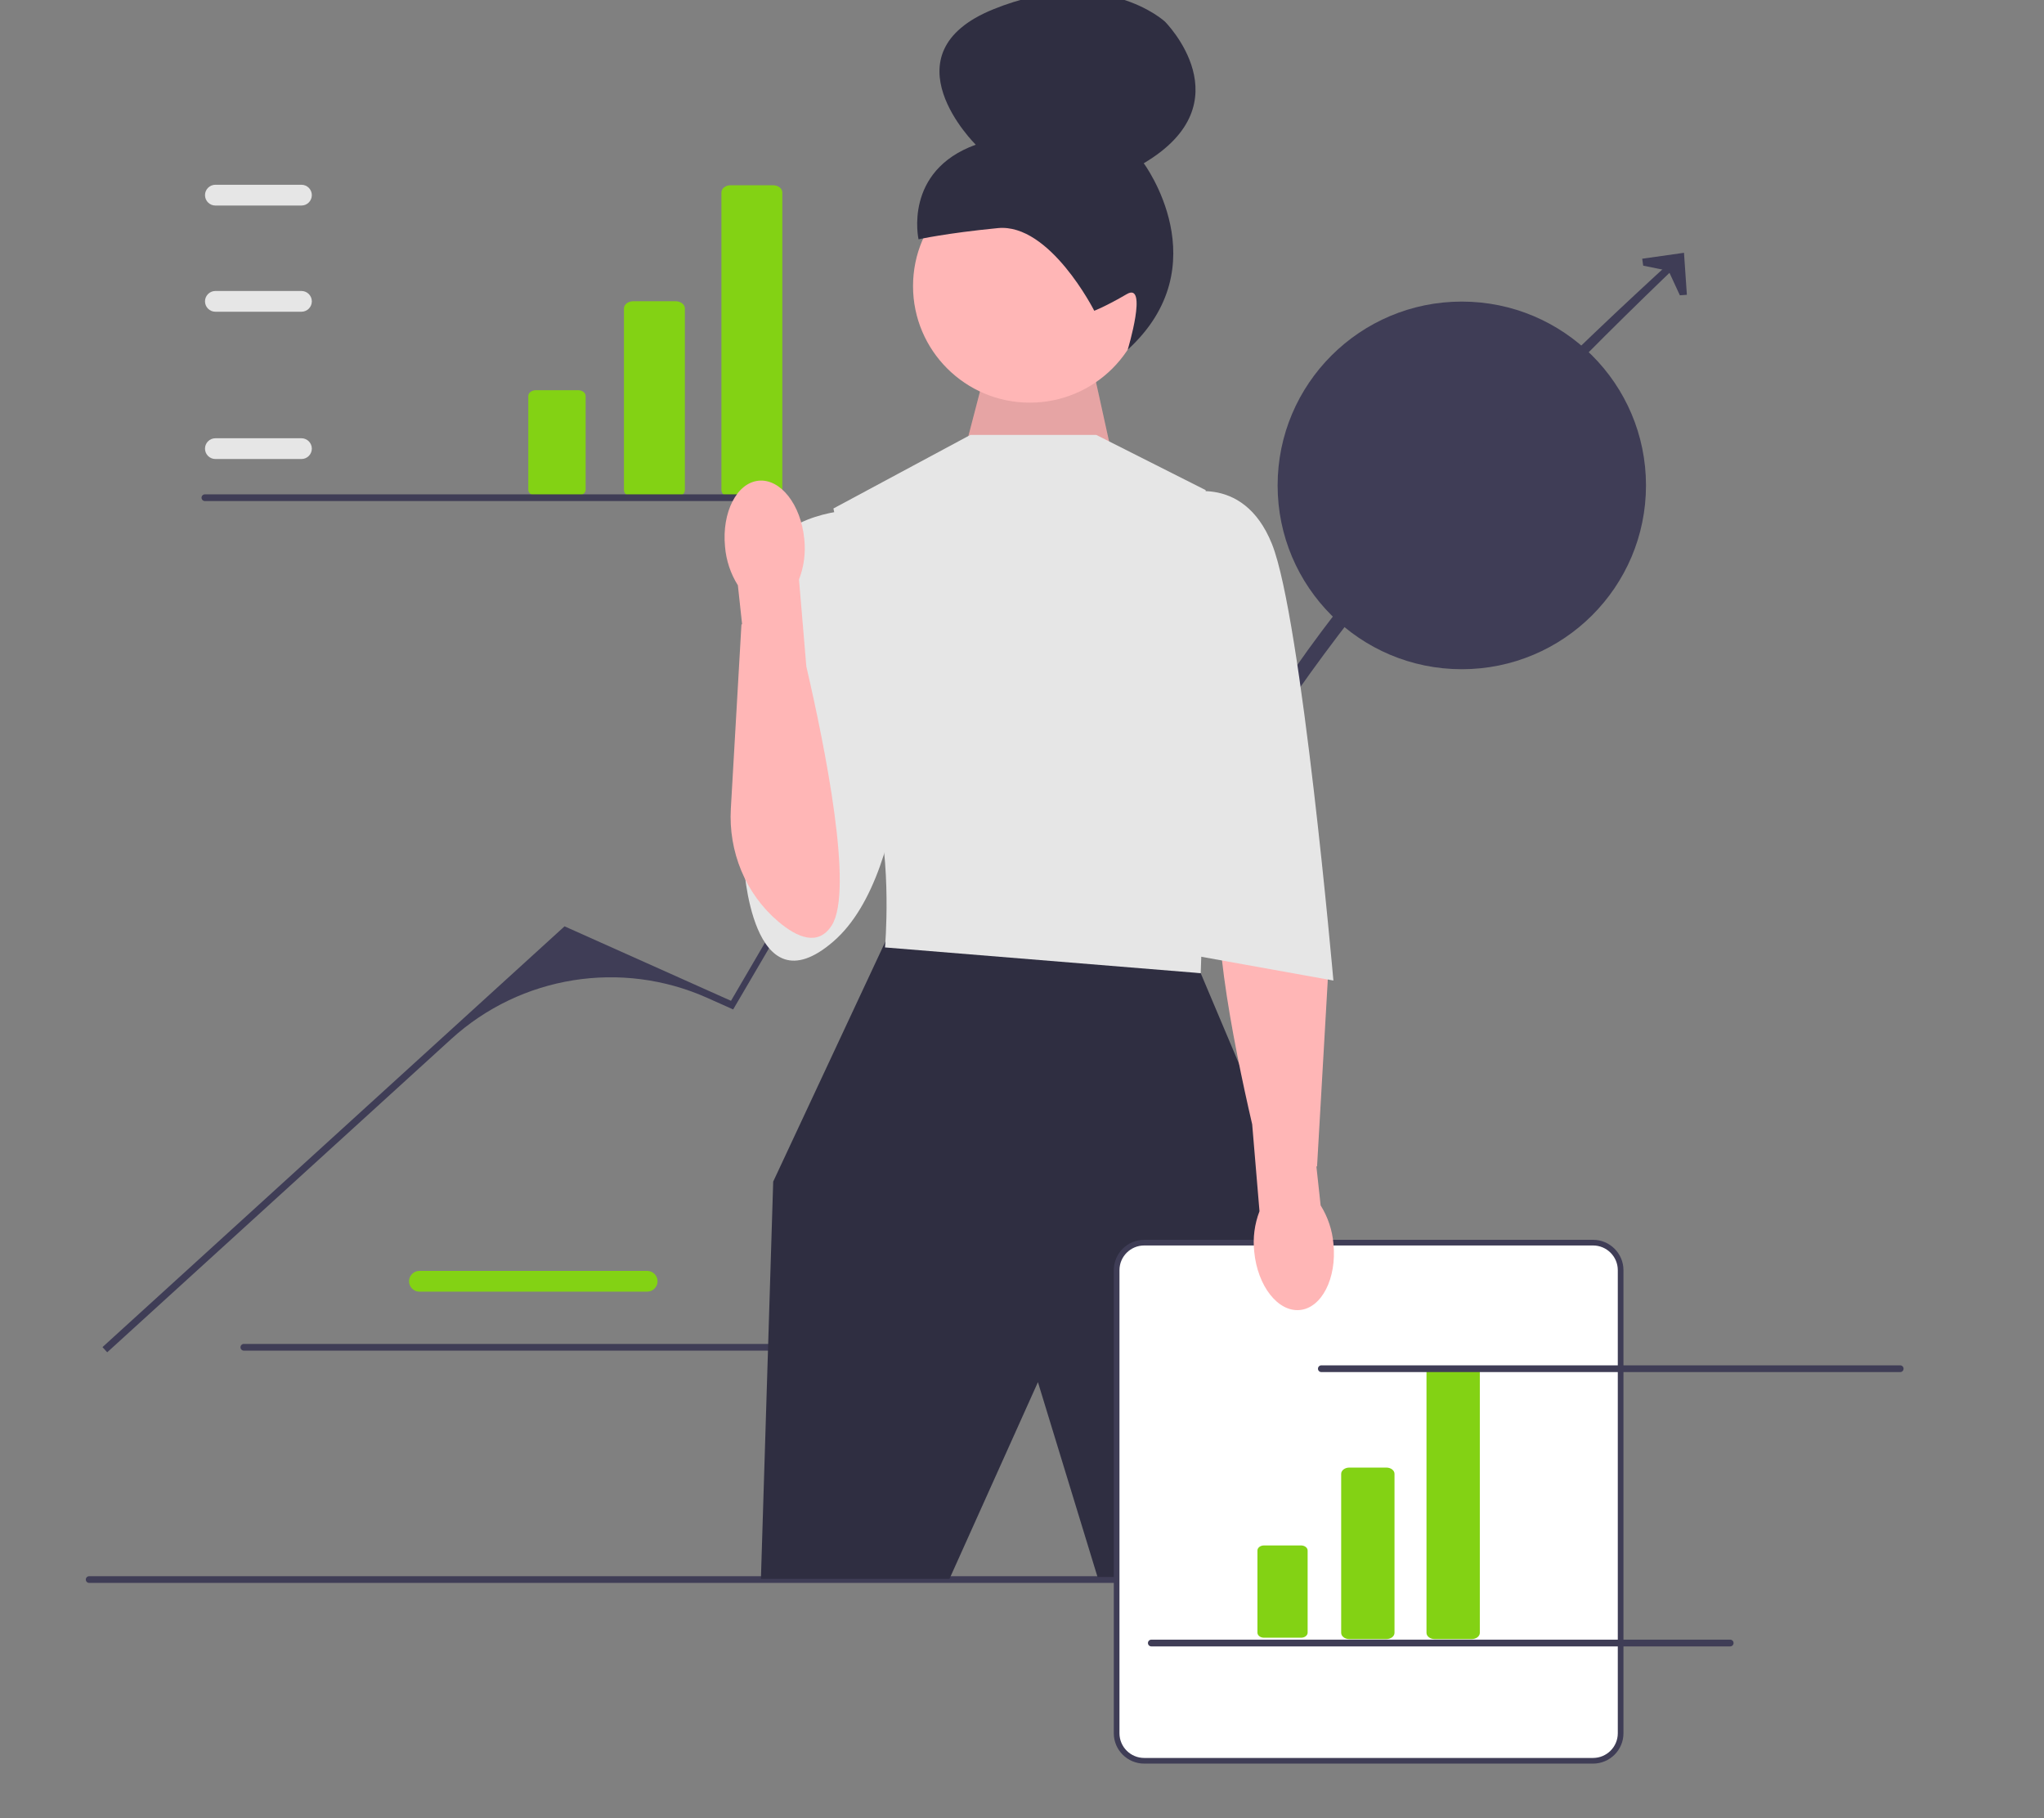 <svg width="262" height="233" viewBox="0 0 262 233" fill="none" xmlns="http://www.w3.org/2000/svg">
<rect x="0" y="0" width="262" height="233" fill="#808080" stroke="none"/>
<g clip-path="url(#clip0_11_587)">
<g clip-path="url(#clip1_11_587)">
<path d="M82.951 165.522H53.765C53.029 165.522 52.431 164.924 52.431 164.19C52.431 163.456 53.029 162.859 53.765 162.859H82.951C83.687 162.859 84.285 163.456 84.285 164.19C84.285 164.924 83.687 165.522 82.951 165.522Z" fill="#83D214"/>
<path d="M30.826 172.649C30.826 172.888 31.019 173.08 31.259 173.08H105.458C105.697 173.08 105.89 172.888 105.89 172.649C105.89 172.41 105.697 172.218 105.458 172.218H31.259C31.019 172.218 30.826 172.41 30.826 172.649Z" fill="#3F3D56"/>
<path d="M187.374 85.758C200.413 85.758 210.983 75.212 210.983 62.203C210.983 49.193 200.413 38.647 187.374 38.647C174.336 38.647 163.766 49.193 163.766 62.203C163.766 75.212 174.336 85.758 187.374 85.758Z" fill="#3F3D56"/>
<path d="M11 202.414C11 202.654 11.193 202.846 11.432 202.846H201.13C201.37 202.846 201.562 202.654 201.562 202.414C201.562 202.175 201.37 201.983 201.13 201.983H11.432C11.193 201.983 11 202.175 11 202.414Z" fill="#3F3D56"/>
<path d="M13.744 173.292L13.137 172.628L72.363 118.706L93.7 128.25L116.742 88.823L135.673 79.719L153.213 108.887C162.683 84.426 186.432 58.834 214.889 32.869L215.589 33.435C188.899 58.931 166.063 84.542 153.103 110.451L136.879 83.392C136.113 82.114 134.502 81.62 133.149 82.248C122.801 87.052 114.17 94.894 108.409 104.725L93.976 129.357L90.681 127.883C79.662 122.955 66.762 125.021 57.843 133.142L13.744 173.292Z" fill="#3F3D56"/>
<path d="M216.224 37.778L215.325 37.841L213.874 34.703L210.626 34.045L210.499 33.154L215.854 32.395L216.224 37.778Z" fill="#3F3D56"/>
<path d="M123.842 56.976L127.025 44.764L139.428 44.169L143.138 61.002L123.842 56.976Z" fill="#FFB6B6"/>
<path opacity="0.1" d="M123.842 56.976L127.025 44.764L139.428 44.169L143.138 61.002L123.842 56.976Z" fill="black"/>
<path d="M132.003 51.598C140.27 51.598 146.973 44.911 146.973 36.661C146.973 28.412 140.27 21.725 132.003 21.725C123.735 21.725 117.033 28.412 117.033 36.661C117.033 44.911 123.735 51.598 132.003 51.598Z" fill="#FFB6B6"/>
<path d="M140.262 39.823C140.262 39.823 134.575 28.581 127.912 29.23C121.249 29.879 117.739 30.668 117.739 30.668C117.739 30.668 115.761 21.912 125.073 18.544C125.073 18.544 113.233 6.899 127.329 1.187C141.426 -4.526 149.314 2.76 149.314 2.76C149.314 2.76 159.748 13.153 146.606 20.921C146.606 20.921 156.364 34.017 144.55 44.812C144.55 44.812 147.192 36.077 144.435 37.688C141.678 39.298 140.262 39.823 140.262 39.823Z" fill="#2F2E41"/>
<path d="M115.486 118.739L113.495 120.643L99.109 151.419L97.534 202.325H121.704L133.042 177.116L140.681 202.082H162.413L167.451 156.761L153.908 124.709L115.486 118.739Z" fill="#2F2E41"/>
<path d="M140.524 55.735H124.382L106.825 65.162L110.919 83.387C110.919 83.387 109.975 94.386 112.179 102.556C114.384 110.726 113.439 121.41 113.439 121.41L153.908 124.709L155.168 87.63L154.538 62.805L140.524 55.735Z" fill="#E6E6E6"/>
<path d="M109.502 65.319C109.502 65.319 99.739 65.633 98.164 71.918C96.59 78.203 95.33 110.569 95.33 110.569C95.33 110.569 96.275 129.774 106.825 120.643C117.376 111.512 116.431 83.859 116.431 83.859L109.502 65.319Z" fill="#E6E6E6"/>
<path d="M204.198 225.638H146.663C144.715 225.638 143.13 224.056 143.13 222.112V162.767C143.13 160.823 144.715 159.241 146.663 159.241H204.198C206.147 159.241 207.732 160.823 207.732 162.767V222.112C207.732 224.056 206.147 225.638 204.198 225.638Z" fill="white"/>
<path d="M204.198 226H146.663C144.515 226 142.766 224.256 142.766 222.112V162.767C142.766 160.623 144.515 158.878 146.663 158.878H204.198C206.347 158.878 208.095 160.623 208.095 162.767V222.112C208.095 224.256 206.347 226 204.198 226ZM146.663 159.603C144.915 159.603 143.493 161.022 143.493 162.767V222.112C143.493 223.856 144.915 225.275 146.663 225.275H204.198C205.946 225.275 207.369 223.856 207.369 222.112V162.767C207.369 161.022 205.946 159.603 204.198 159.603H146.663Z" fill="#3F3D56"/>
<path d="M177.701 210.047H172.959C172.382 210.047 171.912 209.685 171.912 209.241V188.87C171.912 188.425 172.382 188.064 172.959 188.064H177.701C178.279 188.064 178.748 188.425 178.748 188.87V209.241C178.748 209.685 178.279 210.047 177.701 210.047Z" fill="#83D214"/>
<path d="M162.024 198.042C161.557 198.042 161.178 198.335 161.178 198.694V209.218C161.178 209.577 161.557 209.869 162.024 209.869H166.766C167.232 209.869 167.612 209.577 167.612 209.218V198.694C167.612 198.335 167.232 198.042 166.766 198.042H162.024Z" fill="#83D214"/>
<path d="M188.637 210.047H183.895C183.317 210.047 182.848 209.685 182.848 209.241V175.857C182.848 175.412 183.317 175.051 183.895 175.051H188.637C189.214 175.051 189.684 175.412 189.684 175.857V209.241C189.684 209.685 189.214 210.047 188.637 210.047Z" fill="#83D214"/>
<path d="M86.592 63.713H81.175C80.516 63.713 79.979 63.3 79.979 62.792V39.523C79.979 39.015 80.516 38.602 81.175 38.602H86.592C87.251 38.602 87.788 39.015 87.788 39.523V62.792C87.788 63.3 87.251 63.713 86.592 63.713Z" fill="#83D214"/>
<path d="M68.683 50.001C68.151 50.001 67.717 50.334 67.717 50.745V62.766C67.717 63.176 68.151 63.51 68.683 63.51H74.1C74.633 63.51 75.067 63.176 75.067 62.766V50.745C75.067 50.334 74.633 50.001 74.1 50.001H68.683Z" fill="#83D214"/>
<path d="M99.083 63.713H93.666C93.007 63.713 92.471 63.3 92.471 62.792V24.658C92.471 24.15 93.007 23.737 93.666 23.737H99.083C99.743 23.737 100.279 24.15 100.279 24.658V62.792C100.279 63.3 99.743 63.713 99.083 63.713Z" fill="#83D214"/>
<path d="M166.61 167.875C169.416 167.607 171.348 163.825 170.926 159.424C170.781 157.664 170.216 155.964 169.279 154.467L168.738 149.487L168.821 149.462L170.18 125.849C170.496 120.359 168.318 114.964 164.121 111.399C161.625 109.278 158.962 108.204 157.249 110.884C154.407 115.33 158.088 133.659 160.505 144.08L161.442 155.215C160.806 156.864 160.574 158.64 160.767 160.396C161.188 164.795 163.805 168.143 166.61 167.875Z" fill="#FFB6B6"/>
<path d="M151.074 63.434C151.074 63.434 159.262 60.291 163.042 69.718C166.821 79.145 170.915 125.652 170.915 125.652L151.704 122.196L151.074 63.434Z" fill="#E6E6E6"/>
<path d="M38.637 58.822H27.611C26.875 58.822 26.277 58.225 26.277 57.491C26.277 56.757 26.875 56.16 27.611 56.16H38.637C39.373 56.16 39.971 56.757 39.971 57.491C39.971 58.225 39.373 58.822 38.637 58.822Z" fill="#E6E6E6"/>
<path d="M38.637 39.949H27.611C26.875 39.949 26.277 39.352 26.277 38.618C26.277 37.884 26.875 37.287 27.611 37.287H38.637C39.373 37.287 39.971 37.884 39.971 38.618C39.971 39.352 39.373 39.949 38.637 39.949Z" fill="#E6E6E6"/>
<path d="M38.637 26.339H27.611C26.875 26.339 26.277 25.742 26.277 25.007C26.277 24.273 26.875 23.676 27.611 23.676H38.637C39.373 23.676 39.971 24.273 39.971 25.007C39.971 25.742 39.373 26.339 38.637 26.339Z" fill="#E6E6E6"/>
<path d="M25.834 63.779C25.834 64.018 26.027 64.21 26.267 64.21H100.465C100.705 64.21 100.898 64.018 100.898 63.779C100.898 63.54 100.705 63.348 100.465 63.348H26.267C26.027 63.348 25.834 63.54 25.834 63.779Z" fill="#3F3D56"/>
<path d="M168.937 175.396C168.937 175.635 169.129 175.827 169.369 175.827H243.568C243.807 175.827 244 175.635 244 175.396C244 175.157 243.807 174.965 243.568 174.965H169.369C169.129 174.965 168.937 175.157 168.937 175.396Z" fill="#3F3D56"/>
<path d="M147.144 210.548C147.144 210.788 147.337 210.98 147.577 210.98H221.776C222.015 210.98 222.208 210.788 222.208 210.548C222.208 210.309 222.015 210.117 221.776 210.117H147.577C147.337 210.117 147.144 210.309 147.144 210.548Z" fill="#3F3D56"/>
<path d="M97.249 61.599C94.443 61.867 92.511 65.65 92.933 70.05C93.078 71.81 93.643 73.51 94.581 75.007L95.121 79.987L95.039 80.012L93.679 103.625C93.363 109.115 95.541 114.51 99.738 118.075C102.234 120.196 104.898 121.27 106.61 118.59C109.452 114.144 105.771 95.815 103.354 85.394L102.417 74.259C103.053 72.611 103.285 70.834 103.092 69.078C102.671 64.68 100.055 61.331 97.249 61.599Z" fill="#FFB6B6"/>
</g>
</g>
<defs>
<clipPath id="clip0_11_587">
<rect width="262" height="233" rx="16" fill="white"/>
</clipPath>
<clipPath id="clip1_11_587">
<rect width="233" height="227" fill="white" transform="translate(11 -1)"/>
</clipPath>
</defs>
</svg>
